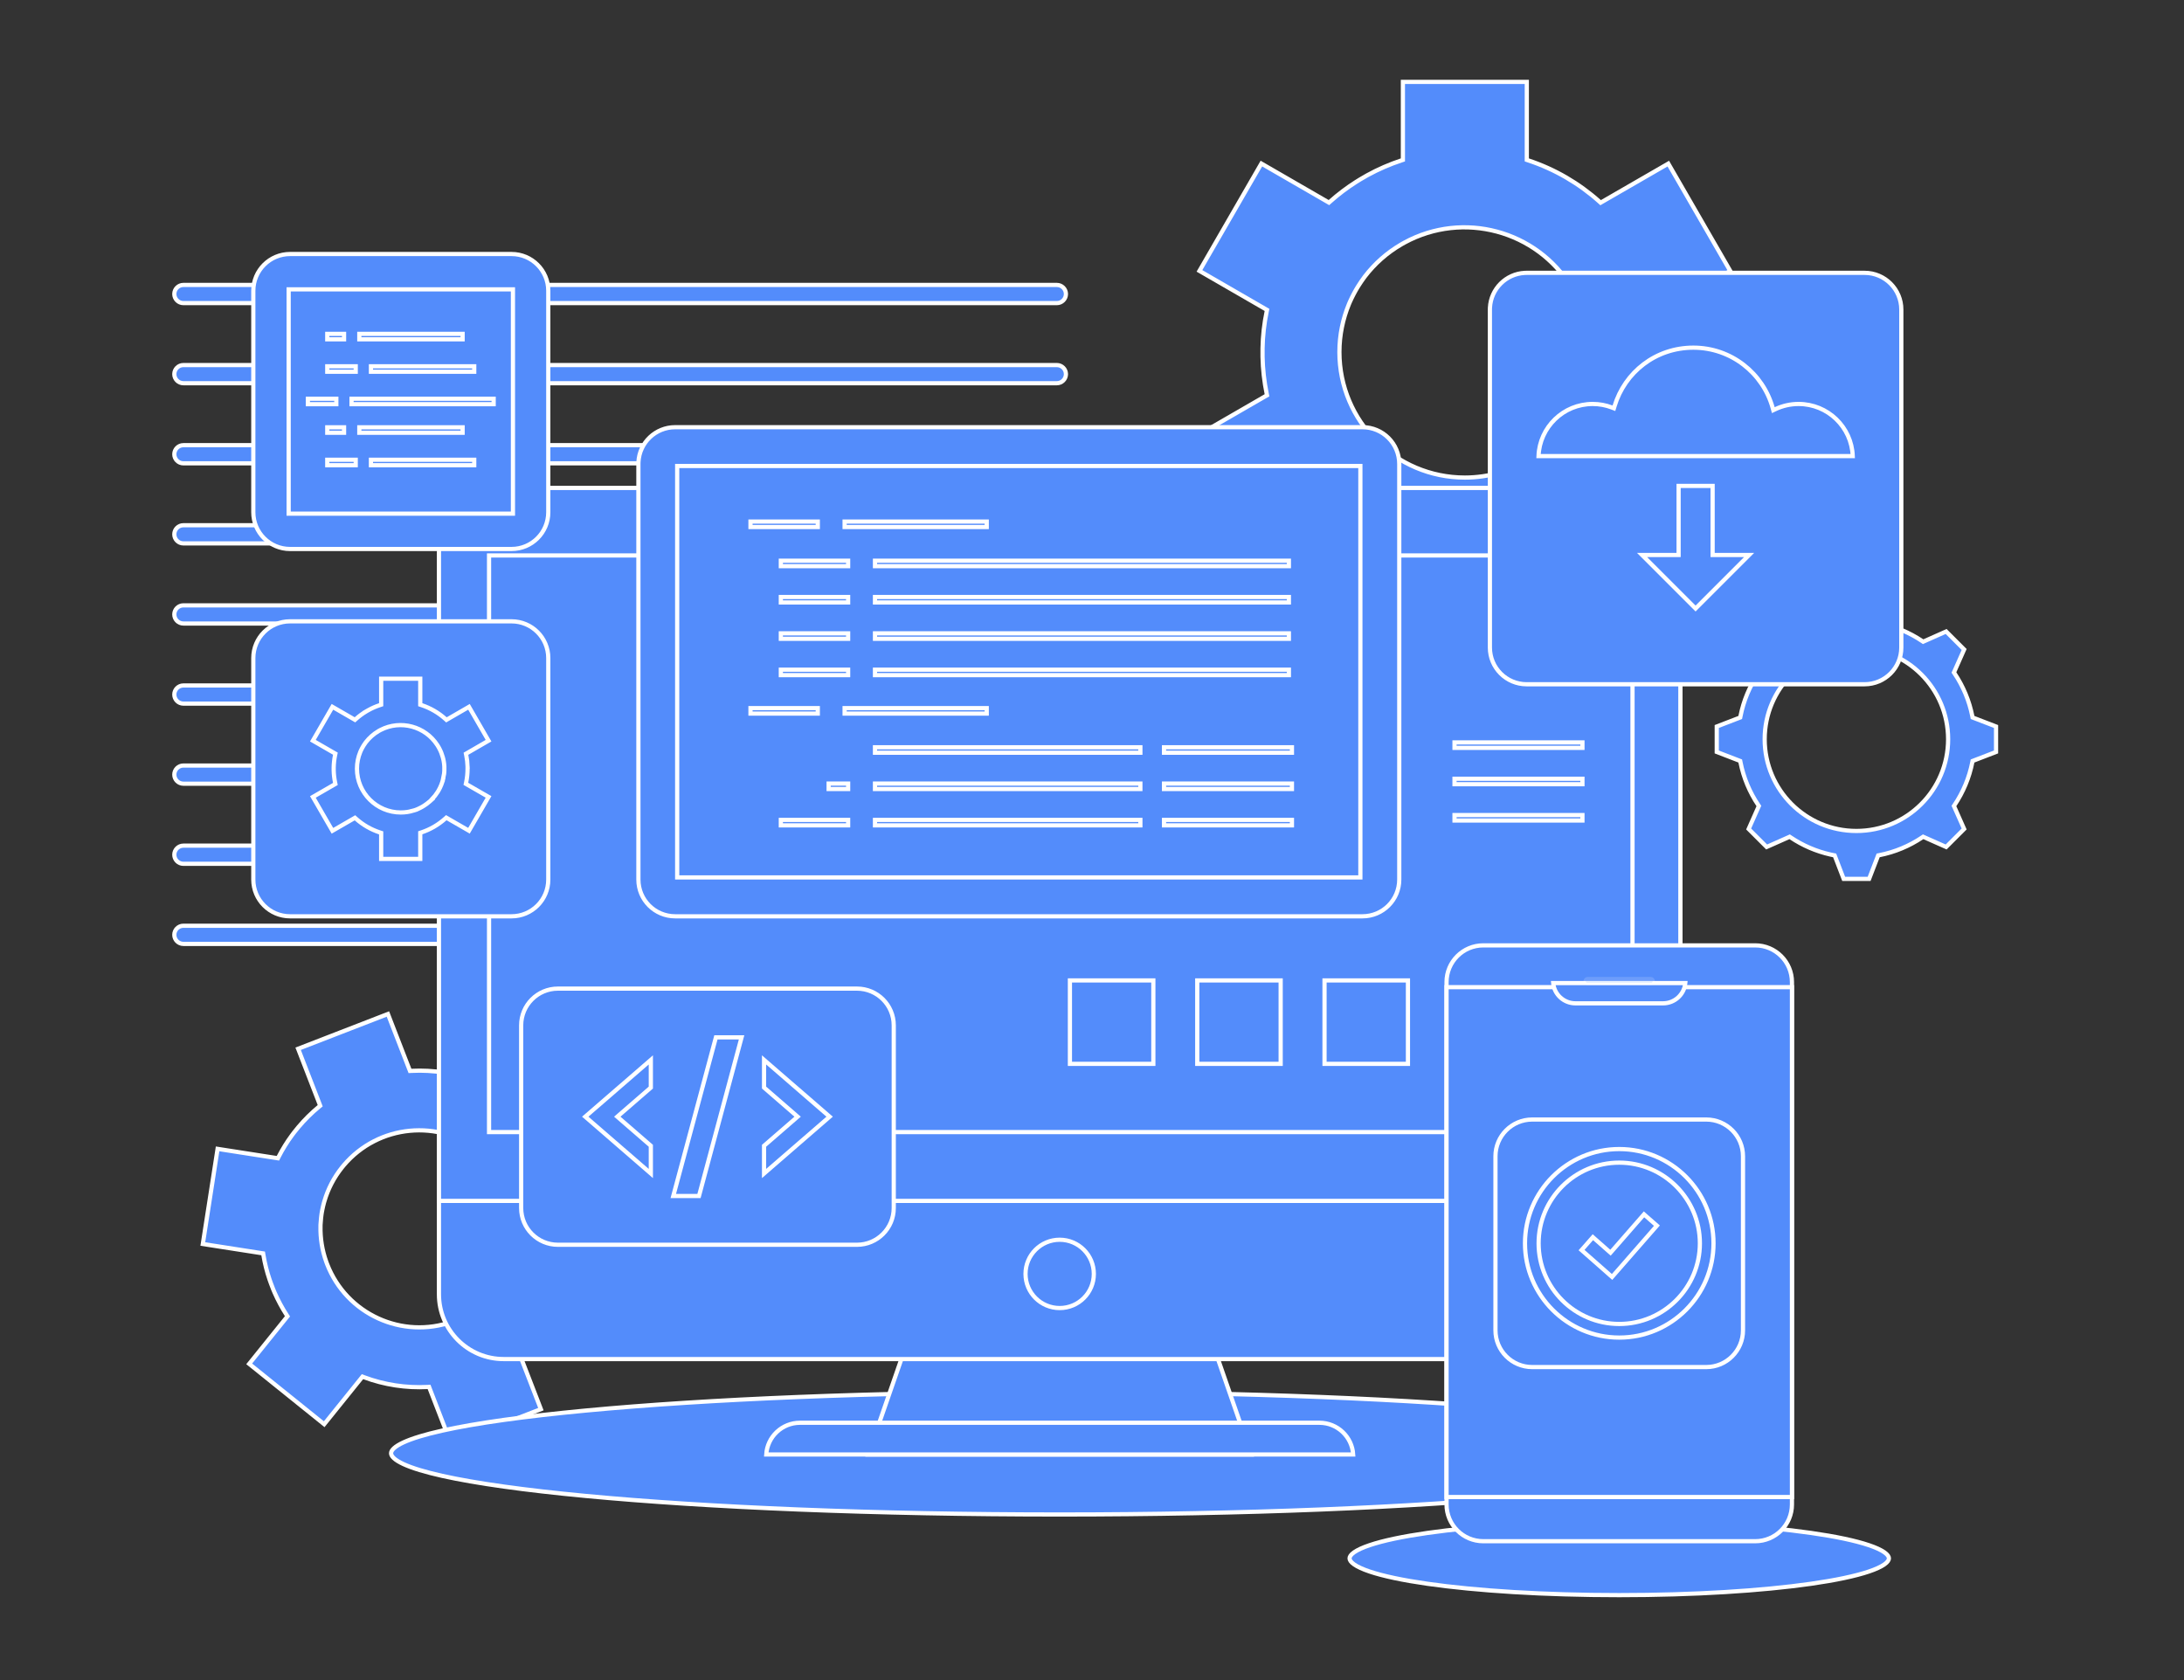 <svg width="520" height="400" viewBox="0 0 520 400" fill="none" xmlns="http://www.w3.org/2000/svg">
<rect x="0" y="0" width="520" height="400" fill="#333333" stroke="none"/>
<g clip-path="url(#clip0_4831_3073)">
<path d="M374.152 68.402C365.86 54.845 348.373 50.157 334.413 57.752L333.74 58.129C330.239 60.149 327.309 62.783 324.993 65.797L324.987 65.804L324.982 65.811C324.933 65.879 324.884 65.947 324.832 66.018C324.782 66.085 324.73 66.156 324.677 66.23C324.271 66.774 323.9 67.336 323.545 67.89C323.429 68.069 323.315 68.249 323.203 68.431L322.875 68.984C322.769 69.169 322.667 69.354 322.565 69.54L322.264 70.101L322.261 70.107C321.961 70.697 321.652 71.303 321.385 71.923C321.347 72.01 321.312 72.094 321.278 72.174L321.177 72.411L321.173 72.421C319.724 75.932 318.909 79.783 318.909 83.823C318.909 100.323 332.289 113.703 348.789 113.703C351.616 113.703 354.35 113.294 356.937 112.563L357.451 112.413L357.456 112.412C357.544 112.384 357.635 112.353 357.72 112.325L357.966 112.245L357.971 112.244C358.316 112.132 358.656 112.013 358.991 111.889L359.987 111.505L359.994 111.502L360.912 111.111H360.913C361.299 110.938 361.687 110.758 362.072 110.566L362.457 110.371L362.459 110.37C362.656 110.267 362.856 110.161 363.057 110.052L363.657 109.712C364.04 109.484 364.43 109.251 364.812 109.008L364.812 109.009C365.057 108.855 365.295 108.698 365.531 108.538L366.233 108.044L366.234 108.043L367.032 107.444L367.04 107.438C367.457 107.108 367.871 106.769 368.279 106.415L368.687 106.056L368.691 106.052C368.759 105.99 368.823 105.93 368.888 105.87C368.953 105.81 369.018 105.75 369.086 105.688L369.181 105.601L369.192 105.564C371.117 103.751 372.835 101.658 374.261 99.285L374.547 98.799C375.955 96.35 376.972 93.789 377.634 91.179L377.762 90.656C377.784 90.56 377.804 90.464 377.822 90.377L377.876 90.126L377.879 90.115C377.99 89.593 378.089 89.063 378.172 88.53L378.249 87.998L378.25 87.993C378.291 87.664 378.334 87.332 378.366 86.99L378.365 86.989C378.429 86.415 378.461 85.854 378.492 85.297L378.491 85.296C378.523 84.831 378.524 84.369 378.524 83.927C378.524 83.705 378.521 83.48 378.516 83.254L378.492 82.573C378.471 82.001 378.429 81.429 378.365 80.856H378.364C378.348 80.693 378.331 80.528 378.312 80.363L378.249 79.869V79.867L378.172 79.334C378.117 78.979 378.054 78.624 377.985 78.27L377.879 77.741L377.876 77.728L377.821 77.48C377.803 77.395 377.784 77.305 377.762 77.211H377.763C377.157 74.591 376.18 72.019 374.823 69.557L374.547 69.066V69.065L374.152 68.402ZM334.012 129.793L333.668 129.681C327.471 127.642 321.666 124.348 316.685 119.902L316.415 119.661L316.102 119.842L300.332 128.951L285.584 103.402L301.355 94.292L301.668 94.112L301.596 93.759C300.999 90.848 300.67 87.918 300.607 84.998V82.897C300.659 79.975 300.988 77.042 301.595 74.14L301.669 73.785L301.355 73.603L285.584 64.493L300.332 38.943L316.102 48.054L316.415 48.234L316.685 47.994C318.621 46.265 320.684 44.709 322.845 43.333L323.776 42.755L323.781 42.752C323.93 42.659 324.074 42.577 324.222 42.493L324.686 42.228C324.844 42.136 324.993 42.045 325.141 41.958L325.583 41.708L325.589 41.704C328.151 40.295 330.858 39.122 333.68 38.185L334.022 38.07V19.5H363.525V38.07L363.868 38.185C370.209 40.284 375.973 43.66 380.831 48.014L381.101 48.256L381.415 48.074L397.215 38.954L411.962 64.503L396.109 73.656L395.797 73.836L395.869 74.189C396.444 76.989 396.768 79.881 396.826 82.844V83.812C396.826 87.188 396.467 90.493 395.808 93.675L395.733 94.028L396.047 94.209L411.952 103.392L397.206 128.941L381.301 119.759L380.986 119.577L380.717 119.82C378.45 121.856 375.947 123.701 373.233 125.315L372.688 125.635L372.688 125.636C369.826 127.293 366.872 128.609 363.856 129.618L363.516 129.732V148.396H334.012V129.793Z" fill="#538CFB" stroke="white"/>
<path d="M445.029 142.75L447.083 148.084L447.182 148.342L447.453 148.395C451.17 149.124 454.624 150.588 457.66 152.626L457.89 152.78L458.143 152.668L463.368 150.346L467.653 154.63L465.333 159.856L465.221 160.108L465.375 160.338C467.414 163.374 468.876 166.83 469.606 170.548L469.66 170.818L469.918 170.918L475.25 172.97V179.029L469.916 181.083L469.658 181.182L469.605 181.453C468.876 185.17 467.412 188.624 465.374 191.66L465.22 191.89L465.332 192.142L467.653 197.368L463.369 201.653L458.144 199.333L457.892 199.221L457.662 199.375C454.626 201.414 451.17 202.876 447.452 203.606L447.182 203.66L447.082 203.918L445.029 209.25H438.971L436.918 203.916L436.818 203.658L436.547 203.605L435.854 203.46C432.4 202.69 429.186 201.285 426.34 199.374L426.11 199.22L425.858 199.332L420.631 201.653L416.346 197.369L418.667 192.144L418.779 191.892L418.625 191.662C416.586 188.626 415.124 185.17 414.394 181.452L414.34 181.182L414.082 181.082L408.75 179.029V172.97L414.083 170.918L414.341 170.818L414.395 170.548C415.124 166.83 416.587 163.375 418.626 160.339L418.78 160.11L418.668 159.857L416.346 154.631L420.631 150.346L425.857 152.668L426.11 152.78L426.34 152.626C429.376 150.588 432.83 149.125 436.547 148.395L436.818 148.342L436.918 148.084L438.971 142.75H445.029ZM442 154.161C429.939 154.161 420.161 163.939 420.161 176C420.161 188.061 429.939 197.839 442 197.839C454.061 197.839 463.839 188.061 463.839 176C463.839 163.939 454.061 154.161 442 154.161Z" fill="#538CFB" stroke="white"/>
<path d="M97.484 254.637L97.615 254.974L97.977 254.955C103.19 254.688 108.341 255.52 113.113 257.326L113.453 257.454L113.681 257.172L122.58 246.11L140.438 260.48L131.507 271.583L131.281 271.864L131.476 272.167C132.804 274.235 133.942 276.465 134.87 278.836V278.844L134.903 278.931C135.858 281.405 136.536 283.91 136.946 286.413L137.005 286.771L137.363 286.826L151.48 289.016L147.963 311.667L133.845 309.478L133.487 309.422L133.323 309.743C132.164 312.011 130.758 314.187 129.104 316.251C127.685 318.011 126.141 319.607 124.497 321.045L123.787 321.651L123.511 321.881L123.641 322.216L128.783 335.498L107.409 343.779L102.286 330.539L102.155 330.201L101.793 330.22C96.692 330.487 91.53 329.716 86.644 327.89L86.306 327.764L86.08 328.045L77.189 339.085L59.331 324.715L68.222 313.675L68.448 313.395L68.253 313.091C67.148 311.375 66.192 309.596 65.386 307.762L65.05 306.973L65.049 306.971L64.765 306.229L64.763 306.225L64.465 305.444L64.464 305.44L64.178 304.633C63.532 302.738 63.042 300.775 62.71 298.771L62.65 298.415L62.293 298.359L48.289 296.179L51.807 273.527L65.811 275.708L66.169 275.764L66.333 275.441C67.258 273.628 68.324 271.908 69.511 270.297L70.027 269.613L70.029 269.61L70.54 268.977L71.053 268.342L71.054 268.34C72.532 266.584 74.164 264.962 75.96 263.484L76.239 263.255L76.109 262.918L70.984 249.697L92.36 241.415L97.484 254.637ZM114.562 274.315C104.593 266.293 90.084 267.722 81.859 277.428L81.473 277.896C79.479 280.366 78.078 283.124 77.238 285.997C77.196 286.123 77.151 286.269 77.115 286.42C77.046 286.676 76.983 286.931 76.923 287.187L76.755 287.958L76.754 287.963C76.723 288.124 76.691 288.287 76.66 288.451L76.574 288.946C76.548 289.112 76.525 289.285 76.505 289.455L76.447 289.939L76.446 289.943C76.383 290.471 76.341 290.989 76.319 291.518C76.313 291.6 76.31 291.68 76.309 291.755L76.308 291.969C76.249 294.774 76.685 297.635 77.684 300.422L77.891 300.979C82.514 312.913 95.796 318.938 107.774 314.644L108.344 314.431C110.564 313.57 112.573 312.412 114.349 311.02L114.348 311.019C114.455 310.94 114.586 310.847 114.707 310.738L114.706 310.737C114.919 310.565 115.129 310.388 115.335 310.207L115.96 309.642L115.964 309.638C116.149 309.463 116.347 309.276 116.535 309.077L116.534 309.076C116.85 308.759 117.158 308.433 117.453 308.096L117.452 308.095C117.685 307.83 117.919 307.555 118.142 307.279L118.141 307.278C118.258 307.139 118.372 306.998 118.479 306.857L118.799 306.432L118.804 306.424C119.064 306.059 119.321 305.697 119.567 305.311L119.566 305.31L119.987 304.649L119.993 304.64C120.206 304.278 120.415 303.912 120.614 303.535L120.81 303.154C120.872 303.03 120.935 302.904 120.997 302.779L121.09 302.595L121.077 302.557C122.009 300.579 122.69 298.431 123.041 296.152C123.38 293.952 123.401 291.778 123.14 289.676L123.083 289.257V289.251L123.052 289.046L123.021 288.835C122.978 288.556 122.926 288.278 122.87 288.001L122.69 287.177L122.688 287.167L122.593 286.788L122.486 286.4C122.428 286.183 122.364 285.969 122.299 285.759L122.097 285.127L122.094 285.119L121.726 284.118L121.724 284.113L121.323 283.133L121.32 283.127L121.034 282.507L120.737 281.907C120.677 281.782 120.614 281.662 120.552 281.546L120.365 281.204L120.361 281.198L119.934 280.469L119.483 279.748C119.408 279.619 119.329 279.496 119.238 279.371H119.237C117.965 277.517 116.406 275.8 114.561 274.315H114.562Z" fill="#538CFB" stroke="white"/>
<path d="M43.662 67.84H251.631C252.821 67.84 253.794 68.812 253.794 70.002C253.794 71.192 252.821 72.165 251.631 72.165H43.662C42.472 72.165 41.5 71.192 41.5 70.002C41.5 68.812 42.472 67.84 43.662 67.84Z" fill="#538CFB" stroke="white"/>
<path d="M43.662 86.914H251.631C252.821 86.914 253.794 87.886 253.794 89.076C253.794 90.266 252.821 91.239 251.631 91.239H43.662C42.472 91.239 41.5 90.266 41.5 89.076C41.5 87.886 42.472 86.914 43.662 86.914Z" fill="#538CFB" stroke="white"/>
<path d="M43.662 105.988H251.631C252.821 105.988 253.794 106.96 253.794 108.15C253.794 109.341 252.821 110.313 251.631 110.313H43.662C42.472 110.313 41.5 109.341 41.5 108.15C41.5 106.96 42.472 105.988 43.662 105.988Z" fill="#538CFB" stroke="white"/>
<path d="M43.662 125.051H251.631C252.825 125.051 253.794 126.019 253.794 127.213C253.794 128.407 252.825 129.376 251.631 129.376H43.662C42.468 129.376 41.5 128.407 41.5 127.213C41.5 126.019 42.468 125.051 43.662 125.051Z" fill="#538CFB" stroke="white"/>
<path d="M43.662 144.125H251.631C252.821 144.125 253.794 145.097 253.794 146.287C253.794 147.477 252.821 148.45 251.631 148.45H43.662C42.472 148.45 41.5 147.477 41.5 146.287C41.5 145.097 42.472 144.125 43.662 144.125Z" fill="#538CFB" stroke="white"/>
<path d="M43.662 163.199H251.631C252.821 163.199 253.794 164.171 253.794 165.361C253.794 166.552 252.821 167.524 251.631 167.524H43.662C42.472 167.524 41.5 166.551 41.5 165.361C41.5 164.171 42.472 163.199 43.662 163.199Z" fill="#538CFB" stroke="white"/>
<path d="M43.662 182.262H251.631C252.821 182.262 253.794 183.234 253.794 184.424C253.794 185.614 252.821 186.587 251.631 186.587H43.662C42.472 186.587 41.5 185.614 41.5 184.424C41.5 183.234 42.472 182.262 43.662 182.262Z" fill="#538CFB" stroke="white"/>
<path d="M43.662 201.336H251.631C252.821 201.336 253.794 202.308 253.794 203.498C253.794 204.688 252.821 205.661 251.631 205.661H43.662C42.472 205.661 41.5 204.688 41.5 203.498C41.5 202.308 42.472 201.336 43.662 201.336Z" fill="#538CFB" stroke="white"/>
<path d="M43.662 220.406H251.631C252.821 220.406 253.794 221.378 253.794 222.568C253.794 223.759 252.821 224.731 251.631 224.731H43.662C42.472 224.731 41.5 223.759 41.5 222.568C41.5 221.378 42.472 220.406 43.662 220.406Z" fill="#538CFB" stroke="white"/>
<path d="M252.306 331.418C296.393 331.418 336.299 333.106 365.178 335.833C379.62 337.197 391.289 338.819 399.339 340.616C403.368 341.516 406.464 342.454 408.543 343.413C409.584 343.893 410.342 344.366 410.832 344.822C411.323 345.279 411.497 345.67 411.497 345.998C411.497 346.326 411.323 346.717 410.832 347.174C410.342 347.63 409.584 348.103 408.543 348.583C406.464 349.542 403.368 350.48 399.339 351.38C391.289 353.177 379.62 354.799 365.178 356.163C336.299 358.89 296.393 360.578 252.306 360.578C208.218 360.578 168.311 358.89 139.433 356.163C124.991 354.799 113.322 353.177 105.271 351.38C101.242 350.48 98.146 349.542 96.067 348.583C95.026 348.103 94.269 347.63 93.778 347.174C93.287 346.717 93.113 346.326 93.113 345.998C93.113 345.67 93.287 345.279 93.778 344.822C94.269 344.366 95.026 343.893 96.067 343.413C98.146 342.454 101.242 341.516 105.271 340.616C113.322 338.819 124.991 337.197 139.433 335.833C168.311 333.106 208.218 331.418 252.306 331.418Z" fill="#538CFB" stroke="white"/>
<path d="M282.305 301.414L297.881 346.299H206.727L222.302 301.414H282.305Z" fill="#538CFB" stroke="white"/>
<path d="M400.099 161.793V308.162C400.098 316.674 393.188 323.574 384.687 323.574H119.924C111.412 323.574 104.512 316.664 104.512 308.162V161.793H400.099Z" fill="#538CFB" stroke="white"/>
<path d="M119.924 116.168H384.677C393.188 116.168 400.089 123.078 400.089 131.58V285.915H104.512V131.58C104.512 123.068 111.422 116.168 119.924 116.168Z" fill="#538CFB" stroke="white"/>
<path d="M388.691 132.246V269.535H116.441V132.246H388.691Z" fill="#538CFB" stroke="white"/>
<path d="M252.304 295.164C256.795 295.164 260.435 298.805 260.436 303.296C260.436 307.787 256.795 311.428 252.304 311.428C247.813 311.428 244.172 307.787 244.172 303.296C244.172 298.805 247.813 295.164 252.304 295.164Z" fill="#538CFB" stroke="white"/>
<path d="M190.478 338.738H314.144C318.422 338.738 321.927 342.076 322.186 346.298H182.436C182.694 342.084 186.19 338.738 190.478 338.738Z" fill="#538CFB" stroke="white"/>
<path d="M385.533 362.266C403.386 362.266 419.538 363.301 431.218 364.972C437.061 365.808 441.765 366.8 444.996 367.893C446.615 368.44 447.835 369.003 448.641 369.566C449.464 370.142 449.742 370.635 449.742 371.021C449.742 371.408 449.464 371.902 448.641 372.478C447.835 373.04 446.615 373.603 444.996 374.15C441.765 375.243 437.061 376.235 431.218 377.071C419.538 378.742 403.386 379.777 385.533 379.777C367.68 379.777 351.528 378.742 339.848 377.071C334.004 376.235 329.301 375.243 326.069 374.15C324.451 373.603 323.231 373.04 322.426 372.478C321.602 371.902 321.324 371.408 321.324 371.021C321.324 370.635 321.602 370.142 322.426 369.566C323.231 369.004 324.451 368.44 326.069 367.893C329.301 366.8 334.004 365.808 339.848 364.972C351.528 363.301 367.68 362.266 385.533 362.266Z" fill="#538CFB" stroke="white"/>
<path d="M353.16 225.078H417.91C422.74 225.078 426.655 228.993 426.655 233.823V358.197C426.655 363.027 422.74 366.943 417.91 366.943H353.16C348.33 366.943 344.414 363.027 344.414 358.197V233.823C344.414 228.993 348.33 225.078 353.16 225.078Z" fill="#538CFB" stroke="white"/>
<path d="M426.655 235.031V356.419H344.414V235.031H426.655Z" fill="#538CFB" stroke="white"/>
<path d="M364.809 266.543H406.252C411.082 266.543 414.998 270.458 414.998 275.288V316.732C414.998 321.562 411.082 325.479 406.252 325.479H364.809C359.979 325.479 356.062 321.562 356.062 316.732V275.288C356.063 270.458 359.979 266.543 364.809 266.543Z" fill="#538CFB" stroke="white"/>
<path d="M385.536 273.574C397.906 273.574 407.979 283.646 407.979 296.017C407.979 308.387 397.906 318.459 385.536 318.459C373.166 318.459 363.094 308.387 363.094 296.017C363.094 283.646 373.166 273.574 385.536 273.574ZM385.536 276.807C374.943 276.807 366.337 285.424 366.337 296.017C366.337 306.61 374.954 315.216 385.536 315.216C396.119 315.216 404.735 306.599 404.735 296.017C404.735 285.434 396.119 276.807 385.536 276.807Z" fill="#538CFB" stroke="white"/>
<path d="M394.504 291.809L383.827 304.024L376.56 297.625L379.259 294.559L383.075 297.921L383.452 298.252L383.782 297.874L391.43 289.119L394.504 291.809Z" fill="#538CFB" stroke="white"/>
<path d="M401.268 234.055C401.015 236.758 398.737 238.879 395.968 238.879H375.105C372.337 238.879 370.058 236.758 369.806 234.055H401.268Z" fill="#538CFB" stroke="white"/>
<path opacity="0.15" d="M377.994 233.098H393.054C393.308 233.098 393.52 233.31 393.521 233.564C393.521 233.826 393.312 234.032 393.054 234.032H377.994C377.733 234.032 377.527 233.822 377.527 233.564C377.528 233.304 377.737 233.098 377.994 233.098Z" fill="#538CFB" stroke="white"/>
<path d="M160.745 101.711H324.41C329.24 101.711 333.156 105.626 333.156 110.456V209.412C333.156 214.242 329.24 218.158 324.41 218.158H160.745C155.915 218.158 152 214.242 152 209.412V110.456L152.012 110.007C152.246 105.386 156.066 101.711 160.745 101.711Z" fill="#538CFB" stroke="white"/>
<path d="M323.899 110.945V208.901H161.234V110.945H323.899Z" fill="#538CFB" stroke="white"/>
<path d="M194.712 124.176V125.475H178.688V124.176H194.712Z" fill="#538CFB" stroke="white"/>
<path d="M234.938 124.176V125.475H201.098V124.176H234.938Z" fill="#538CFB" stroke="white"/>
<path d="M201.938 133.496V134.795H185.914V133.496H201.938Z" fill="#538CFB" stroke="white"/>
<path d="M306.877 133.496V134.795H208.328V133.496H306.877Z" fill="#538CFB" stroke="white"/>
<path d="M201.938 142.137V143.436H185.914V142.137H201.938Z" fill="#538CFB" stroke="white"/>
<path d="M306.877 142.137V143.436H208.328V142.137H306.877Z" fill="#538CFB" stroke="white"/>
<path d="M201.938 150.789V152.088H185.914V150.789H201.938Z" fill="#538CFB" stroke="white"/>
<path d="M306.877 150.789V152.088H208.328V150.789H306.877Z" fill="#538CFB" stroke="white"/>
<path d="M201.938 159.441V160.74H185.914V159.441H201.938Z" fill="#538CFB" stroke="white"/>
<path d="M194.712 168.594V169.893H178.688V168.594H194.712Z" fill="#538CFB" stroke="white"/>
<path d="M234.938 168.594V169.893H201.098V168.594H234.938Z" fill="#538CFB" stroke="white"/>
<path d="M271.517 177.914V179.213H208.328V177.914H271.517Z" fill="#538CFB" stroke="white"/>
<path d="M271.517 186.555V187.854H208.328V186.555H271.517Z" fill="#538CFB" stroke="white"/>
<path d="M201.94 186.555V187.854H197.293V186.555H201.94Z" fill="#538CFB" stroke="white"/>
<path d="M201.938 195.207V196.506H185.914V195.207H201.938Z" fill="#538CFB" stroke="white"/>
<path d="M271.517 195.207V196.506H208.328V195.207H271.517Z" fill="#538CFB" stroke="white"/>
<path d="M307.604 177.914V179.213H277.145V177.914H307.604Z" fill="#538CFB" stroke="white"/>
<path d="M307.604 186.555V187.854H277.145V186.555H307.604Z" fill="#538CFB" stroke="white"/>
<path d="M307.604 195.207V196.506H277.145V195.207H307.604Z" fill="#538CFB" stroke="white"/>
<path d="M306.877 159.441V160.74H208.328V159.441H306.877Z" fill="#538CFB" stroke="white"/>
<path d="M69.058 147.93H121.797C126.627 147.93 130.542 151.845 130.542 156.675V209.414C130.542 214.244 126.627 218.159 121.797 218.159H69.058C64.228 218.159 60.313 214.244 60.312 209.414V156.675C60.313 151.845 64.228 147.93 69.058 147.93Z" fill="#538CFB" stroke="white"/>
<path d="M90.755 198.297L90.411 198.184C88.354 197.508 86.438 196.418 84.784 194.946L84.515 194.707L84.202 194.887L79.153 197.799L74.495 189.741L79.543 186.83L79.856 186.649L79.783 186.295C79.582 185.329 79.471 184.365 79.45 183.401V182.694C79.47 181.727 79.581 180.749 79.782 179.792L79.857 179.438L79.543 179.256L74.495 176.344L79.153 168.286L84.202 171.199L84.515 171.379L84.784 171.14C85.519 170.485 86.306 169.91 87.135 169.404L87.134 169.403C87.176 169.378 87.219 169.356 87.272 169.327L87.444 169.229C87.552 169.164 87.639 169.112 87.723 169.07L87.732 169.065L87.743 169.06C88.587 168.588 89.473 168.205 90.413 167.892L90.755 167.777V161.594H100.062V167.778L100.404 167.892C102.501 168.587 104.407 169.707 106.021 171.149L106.291 171.391L106.604 171.209L111.662 168.287L116.32 176.344L111.252 179.277L110.939 179.457L111.013 179.811C111.192 180.68 111.298 181.58 111.326 182.496H111.324V182.996C111.324 184.117 111.214 185.207 110.992 186.264L110.918 186.618L111.231 186.799L116.32 189.731L111.661 197.788L106.572 194.855L106.261 194.676L105.991 194.915C105.185 195.631 104.297 196.276 103.328 196.842C102.378 197.388 101.399 197.831 100.403 198.163L100.062 198.277V204.492H90.755V198.297ZM105.793 182.564C105.788 182.466 105.782 182.367 105.775 182.267L105.749 181.963C105.743 181.895 105.733 181.832 105.726 181.781C105.718 181.725 105.712 181.683 105.708 181.641L105.706 181.621L105.647 181.245C105.625 181.121 105.601 180.997 105.574 180.872L105.568 180.846L105.56 180.82L105.537 180.72L105.534 180.703L105.53 180.687L105.438 180.323C105.239 179.597 104.96 178.88 104.595 178.19L104.405 177.848L104.125 177.39C101.222 172.913 95.389 171.343 90.633 173.778L90.161 174.035L90.158 174.037C88.948 174.746 87.922 175.662 87.113 176.711L87.096 176.734L87.08 176.759C87.078 176.762 87.073 176.769 87.062 176.782L87.008 176.858C86.86 177.052 86.725 177.27 86.615 177.436L86.606 177.448L86.599 177.461C86.565 177.519 86.531 177.574 86.494 177.635L86.381 177.825C86.311 177.945 86.232 178.08 86.162 178.219C86.107 178.324 86.054 178.427 86.004 178.532L85.857 178.85C85.822 178.922 85.797 178.984 85.778 179.031C85.276 180.254 84.991 181.598 84.991 183.007C84.991 188.774 89.667 193.438 95.424 193.438C96.482 193.438 97.488 193.286 98.451 192.99L98.45 192.989C98.538 192.968 98.616 192.943 98.64 192.935L98.639 192.934C98.757 192.896 98.877 192.856 98.996 192.812L99.355 192.67L99.36 192.667C99.486 192.611 99.549 192.578 99.644 192.54L99.664 192.532L99.683 192.522C99.763 192.483 99.845 192.442 99.932 192.4C100.017 192.359 100.106 192.317 100.192 192.273L100.199 192.27L100.205 192.266C100.277 192.227 100.346 192.188 100.41 192.152C100.476 192.116 100.537 192.082 100.601 192.048L100.621 192.036L100.641 192.023C100.691 191.99 100.747 191.956 100.813 191.916L101.025 191.784C101.174 191.685 101.333 191.578 101.493 191.461L101.494 191.462C101.577 191.407 101.687 191.332 101.793 191.242L101.794 191.243C101.99 191.091 102.185 190.928 102.369 190.766L102.381 190.755L102.392 190.744C102.403 190.733 102.429 190.709 102.458 190.683C102.471 190.671 102.483 190.659 102.492 190.651C102.496 190.648 102.5 190.645 102.502 190.643C102.503 190.642 102.504 190.64 102.505 190.64H102.506L102.901 190.287L102.872 190.258C103.366 189.749 103.814 189.181 104.203 188.562L104.405 188.229C104.93 187.321 105.301 186.36 105.53 185.389L105.529 185.388C105.55 185.318 105.564 185.258 105.573 185.202L105.574 185.203C105.629 184.953 105.673 184.71 105.706 184.454L105.705 184.453C105.727 184.326 105.74 184.211 105.75 184.103L105.749 184.102C105.769 183.921 105.793 183.71 105.793 183.495V182.564Z" fill="#538CFB" stroke="white"/>
<path d="M132.831 235.375H204.051C208.881 235.375 212.796 239.29 212.796 244.12V287.613C212.796 292.443 208.881 296.359 204.051 296.359H132.831C128.001 296.359 124.086 292.443 124.086 287.613V244.12C124.086 239.29 128.001 235.375 132.831 235.375Z" fill="#538CFB" stroke="white"/>
<path d="M154.961 258.939L147.406 265.488L146.971 265.866L147.406 266.244L154.961 272.791V279.393L139.345 265.866L154.961 252.348V258.939Z" fill="#538CFB" stroke="white"/>
<path d="M197.533 265.866L181.918 279.394V272.791L189.473 266.244L189.908 265.866L189.473 265.488L181.918 258.939V252.348L197.533 265.866Z" fill="#538CFB" stroke="white"/>
<path d="M176.566 246.98L166.424 284.752H160.304L170.456 246.98H176.566Z" fill="#538CFB" stroke="white"/>
<path d="M363.483 64.957H443.948C448.778 64.957 452.694 68.872 452.694 73.702V154.167C452.694 158.997 448.778 162.913 443.948 162.913H363.483C358.654 162.913 354.738 158.997 354.738 154.167V73.702L354.75 73.253C354.977 68.781 358.562 65.195 363.034 64.969L363.483 64.957Z" fill="#538CFB" stroke="white"/>
<path d="M403.183 82.773C412.177 82.774 419.743 88.827 422.056 97.083L422.215 97.651L422.749 97.4C424.411 96.62 426.273 96.179 428.236 96.179C435.197 96.179 440.868 101.688 441.131 108.585H366.315C366.578 101.688 372.249 96.179 379.21 96.179C380.813 96.179 382.344 96.47 383.765 97.01L384.266 97.2L384.421 96.688C386.866 88.632 394.187 82.773 403.183 82.773Z" fill="#538CFB" stroke="white"/>
<path d="M407.768 115.688V132.141H416.451L403.712 144.88L390.973 132.141H399.667V115.688H407.768Z" fill="#538CFB" stroke="white"/>
<path d="M69.058 60.477H121.797C126.627 60.477 130.542 64.392 130.542 69.222V121.961C130.542 126.791 126.627 130.706 121.797 130.706H69.058C64.228 130.706 60.313 126.791 60.312 121.961V69.222C60.313 64.392 64.228 60.477 69.058 60.477Z" fill="#538CFB" stroke="white"/>
<path d="M122.129 68.891V122.293H68.727V68.891H122.129Z" fill="#538CFB" stroke="white"/>
<path d="M81.92 79.488V80.787H77.918V79.488H81.92Z" fill="#538CFB" stroke="white"/>
<path d="M110.146 79.488V80.787H85.551V79.488H110.146Z" fill="#538CFB" stroke="white"/>
<path d="M84.697 87.207V88.506H77.918V87.207H84.697Z" fill="#538CFB" stroke="white"/>
<path d="M112.915 87.207V88.506H88.32V87.207H112.915Z" fill="#538CFB" stroke="white"/>
<path d="M81.92 101.734V103.033H77.918V101.734H81.92Z" fill="#538CFB" stroke="white"/>
<path d="M110.146 101.734V103.033H85.551V101.734H110.146Z" fill="#538CFB" stroke="white"/>
<path d="M84.697 109.461V110.76H77.918V109.461H84.697Z" fill="#538CFB" stroke="white"/>
<path d="M112.915 109.461V110.76H88.32V109.461H112.915Z" fill="#538CFB" stroke="white"/>
<path d="M80.08 94.934V96.232H73.301V94.934H80.08Z" fill="#538CFB" stroke="white"/>
<path d="M117.539 94.934V96.232H83.699V94.934H117.539Z" fill="#538CFB" stroke="white"/>
<path d="M274.604 233.426V253.288H254.742V233.426H274.604Z" fill="#538CFB" stroke="white"/>
<path d="M304.921 233.426V253.288H285.059V233.426H304.921Z" fill="#538CFB" stroke="white"/>
<path d="M335.226 233.426V253.288H315.363V233.426H335.226Z" fill="#538CFB" stroke="white"/>
<path d="M376.772 176.758V178.057H346.312V176.758H376.772Z" fill="#538CFB" stroke="white"/>
<path d="M376.772 185.41V186.709H346.312V185.41H376.772Z" fill="#538CFB" stroke="white"/>
<path d="M376.772 194.055V195.354H346.312V194.055H376.772Z" fill="#538CFB" stroke="white"/>
</g>
<defs>
<clipPath id="clip0_4831_3073">
<rect width="520" height="400" fill="white"/>
</clipPath>
</defs>
</svg>
